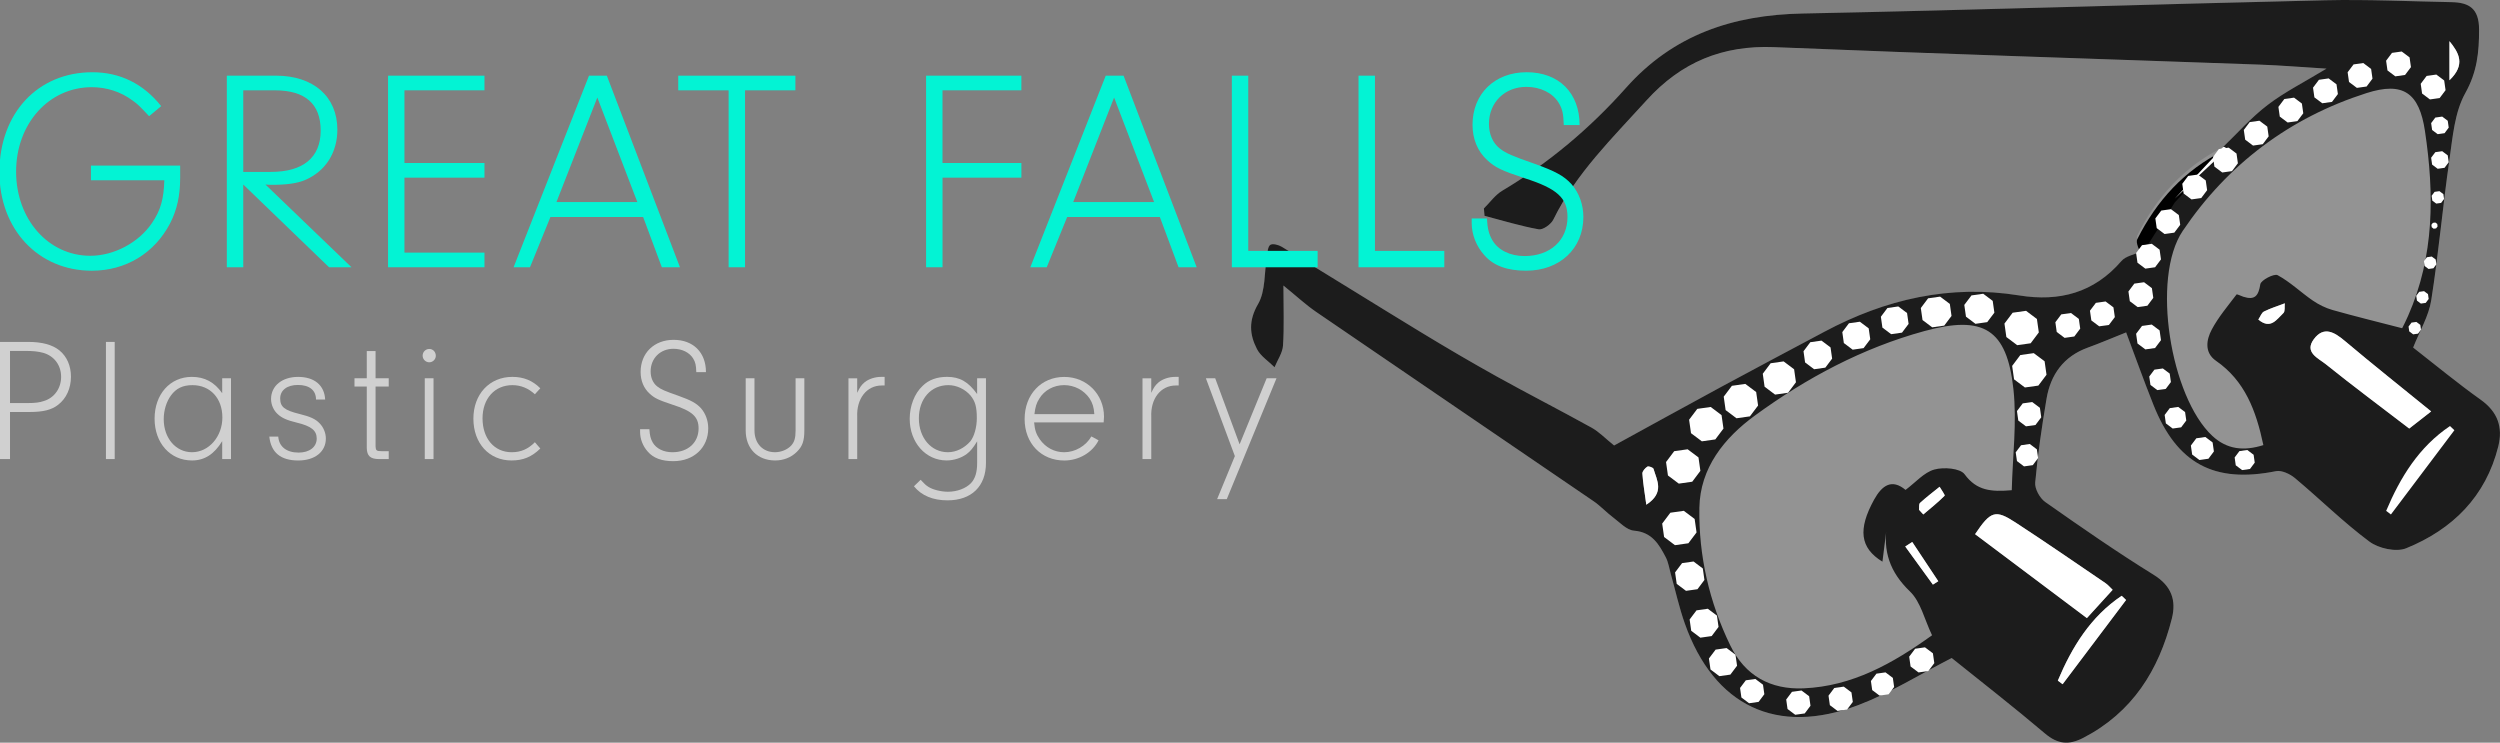<?xml version="1.0" encoding="utf-8"?>
<!-- Generator: Adobe Illustrator 23.0.2, SVG Export Plug-In . SVG Version: 6.00 Build 0)  -->
<svg version="1.1" id="Layer_1" xmlns="http://www.w3.org/2000/svg" xmlns:xlink="http://www.w3.org/1999/xlink" x="0px" y="0px"
	 viewBox="0 0 1285.55 381.89" style="enable-background:new 0 0 1285.55 381.89;" xml:space="preserve">
<rect x="0" y="0" width="1285.55" height="381.89" fill="#808080" stroke="none"/>
<style type="text/css">
	.st0{opacity:0.15;fill:#FFFFFF;}
	.st1{fill:#1C1C1C;}
	.st2{fill:#FFFFFF;}
	.st3{fill:#03F3D4;}
	.st4{fill:#D0D0D0;}
</style>
<g>
	<g id="_x33_spZmE_3_">
		<g>
			<path class="st0" d="M1143.23,75.59c-20.01,10-34.3,25.67-44.18,45.42c-0.99,1.98,1.21,5.55,1.94,8.38
				c-3.41,1.57-7.83,2.27-10.06,4.86c-14.14,16.4-31.93,21.04-52.58,17.71c-35.58-5.74-68.69,1.9-100.1,18.64
				c-17.72,9.45-35.48,18.83-53.15,28.39c-18.74,10.14-37.4,20.45-55.06,30.13c-4.59-3.69-7.73-7.04-11.56-9.16
				c-16.13-8.94-32.56-17.32-48.68-26.27c-13.24-7.35-26.31-15.03-39.24-22.9c-23.86-14.51-47.55-29.31-71.4-43.85
				c-1.66-1.01-4.7-1.81-5.91-0.98c-1.31,0.9-1.39,3.8-1.74,5.87c-1.4,8.29-0.63,17.79-4.56,24.58c-4.94,8.52-4.4,15.63-0.56,23.12
				c1.89,3.69,5.96,6.26,9.05,9.34c1.52-3.71,4.1-7.35,4.35-11.14c0.63-9.65,0.21-19.36,0.21-30.87
				c6.73,5.46,11.49,9.92,16.82,13.56c47.56,32.55,95.23,64.93,142.81,97.45c3.44,2.35,6.31,5.54,9.66,8.05
				c3.52,2.63,7.15,6.68,11,7c9.24,0.77,12.83,7.01,16.33,13.71c1.34,2.57,1.75,5.62,2.55,8.46c2.4,8.56,4.3,17.29,7.26,25.65
				c14.98,42.3,47.18,57.85,89.26,41.84c16.36-6.23,31.47-15.75,47.95-24.18c15.28,12.29,31.91,25.2,47.96,38.81
				c6.56,5.56,12.38,6.03,19.72,2.24c25.23-13.06,38.82-34.74,45.53-61.34c2.36-9.35-0.14-16.8-9.39-22.53
				c-19.01-11.77-37.41-24.55-55.71-37.41c-2.79-1.96-5.46-6.77-5.17-9.99c1.31-14.41,3.41-28.78,5.82-43.06
				c2.12-12.52,8.78-21.81,21.22-26.33c6.39-2.32,12.65-5.01,19.73-7.83c4.56,12.14,9.07,24.75,14.01,37.18
				c12.11,30.42,31.29,40.54,63.05,34.18c2.95-0.59,7.23,1.45,9.79,3.6c12.86,10.76,24.84,22.65,38.26,32.63
				c4.71,3.51,13.76,5.49,18.89,3.41c23.84-9.7,40.92-26.57,47.36-52.38c2.47-9.89-0.28-17.77-9.06-24.02
				c-12.04-8.57-23.43-18.03-34.72-26.81c3.35-8.48,8-16.14,9.3-24.33c3.79-24,5.88-48.26,9.36-72.32
				c1.68-11.63,2.65-24.32,8.15-34.18c6.07-10.89,7.12-21.06,7.09-32.77c-0.03-10.72-5.07-13.84-14.14-14.01
				c-21.71-0.42-43.43-1.47-65.12-0.97c-89.58,2.07-179.14,5.01-268.72,6.82c-35.71,0.72-66.34,10.83-90.71,38.24
				c-18.45,20.74-39.62,38.58-63.63,52.89c-3.65,2.18-6.3,6.02-9.42,9.1c0.11,1.26,0.22,2.52,0.33,3.79
				c9.26,2.42,18.44,5.27,27.83,6.94c2.21,0.39,6.34-2.56,7.53-4.98c11.69-23.82,30.4-41.96,47.87-61.26
				c17.84-19.71,39.1-28.53,65.77-27.43c83.28,3.42,166.59,6,249.89,8.99c10.79,0.39,21.57,1.29,34.07,2.06
				c-11.39,6.91-21.47,11.97-30.28,18.68c-8.44,6.43-15.57,14.59-23.29,21.98L1143.23,75.59z"/>
			<path class="st1" d="M1142.78,75.96c7.71-7.4,14.84-15.55,23.28-21.98c8.82-6.72,18.89-11.77,30.28-18.68
				c-12.5-0.77-23.27-1.67-34.07-2.06c-83.3-2.99-166.61-5.57-249.89-8.99c-26.67-1.09-47.92,7.72-65.77,27.43
				c-17.47,19.29-36.18,37.44-47.87,61.26c-1.19,2.42-5.32,5.37-7.53,4.98c-9.39-1.68-18.57-4.52-27.83-6.94
				c-0.11-1.26-0.22-2.52-0.33-3.79c3.11-3.07,5.77-6.92,9.42-9.1c24.01-14.31,45.18-32.15,63.63-52.89
				c24.38-27.41,55-37.52,90.71-38.24c89.58-1.81,179.14-4.75,268.72-6.82c21.69-0.5,43.41,0.55,65.12,0.97
				c9.07,0.17,14.11,3.29,14.14,14.01c0.03,11.71-1.01,21.89-7.09,32.77c-5.5,9.86-6.47,22.55-8.15,34.18
				c-3.47,24.06-5.57,48.32-9.36,72.32c-1.29,8.19-5.95,15.85-9.3,24.33c11.28,8.78,22.68,18.24,34.72,26.81
				c8.77,6.24,11.52,14.13,9.06,24.02c-6.44,25.82-23.52,42.69-47.36,52.38c-5.13,2.09-14.18,0.1-18.89-3.41
				c-13.42-9.98-25.4-21.87-38.26-32.63c-2.56-2.14-6.84-4.19-9.79-3.6c-31.76,6.36-50.94-3.75-63.05-34.18
				c-4.95-12.43-9.45-25.04-14.01-37.18c-7.08,2.82-13.34,5.51-19.73,7.83c-12.44,4.52-19.1,13.81-21.22,26.33
				c-2.42,14.28-4.51,28.65-5.82,43.06c-0.29,3.22,2.38,8.03,5.17,9.99c18.3,12.86,36.7,25.64,55.71,37.41
				c9.26,5.73,11.75,13.18,9.39,22.53c-6.71,26.6-20.3,48.28-45.53,61.34c-7.34,3.8-13.16,3.33-19.72-2.24
				c-16.04-13.61-32.68-26.52-47.96-38.81c-16.47,8.43-31.58,17.96-47.95,24.18c-42.08,16.02-74.28,0.46-89.26-41.84
				c-2.96-8.36-4.85-17.09-7.26-25.65c-0.8-2.84-1.21-5.9-2.55-8.46c-3.5-6.71-7.09-12.95-16.33-13.71c-3.84-0.32-7.48-4.37-11-7
				c-3.35-2.51-6.22-5.69-9.66-8.05c-47.58-32.52-95.25-64.9-142.81-97.45c-5.32-3.64-10.09-8.1-16.82-13.56
				c0,11.51,0.42,21.22-0.21,30.87c-0.25,3.79-2.83,7.43-4.35,11.14c-3.08-3.08-7.16-5.65-9.05-9.34
				c-3.84-7.49-4.38-14.59,0.56-23.12c3.94-6.79,3.16-16.3,4.56-24.58c0.35-2.07,0.43-4.97,1.74-5.87c1.21-0.83,4.24-0.03,5.91,0.98
				c23.85,14.54,47.54,29.34,71.4,43.85c12.94,7.87,26.01,15.55,39.24,22.9c16.12,8.95,32.56,17.33,48.68,26.27
				c3.83,2.12,6.97,5.47,11.56,9.16c17.66-9.67,36.32-19.99,55.06-30.13c17.66-9.56,35.42-18.94,53.15-28.39
				c31.41-16.74,64.51-24.37,100.1-18.64c20.65,3.33,38.44-1.31,52.58-17.71c2.23-2.59,6.65-3.28,10.05-4.85
				c5.77-9.09,11.55-18.18,17.33-27.27c8.97-8.53,17.95-17.05,26.92-25.58c-0.53-0.35-1.03-0.77-1.6-1.02
				C1143.44,75.45,1143.07,75.8,1142.78,75.96z M967.99,288.82c-11.64-7.1-12.61-16.73-4.33-31.82c4.12-7.5,9.19-10.94,16.21-5.08
				c5.24-3.91,9.5-8.99,14.77-10.47c4.8-1.35,13.32-0.69,15.61,2.44c6.18,8.45,13.63,9.09,24.24,8.18
				c0.42-17.33,2.71-34.85,0.86-51.92c-3.35-31-15.38-38.24-45.8-29.91c-31.83,8.72-60.62,24.09-87.09,43.4
				c-15.78,11.51-28.28,26.97-28.61,47.55c-0.4,24.57,5.09,48.45,15.91,70.73c7.56,15.56,20.67,22.78,37.71,22.04
				c25.03-1.09,45.78-12.73,66.03-27.29c-3.91-8.14-5.83-17.21-11.36-22.53c-10.42-10.02-14.04-20.8-11.75-34.55
				C969.65,275.66,968.88,281.74,967.99,288.82z M1163.87,228.88c-3.76-17.77-9.49-33.05-24.36-43.35
				c-6.07-4.21-4.99-10.8-2.17-16.09c3.44-6.44,8.28-12.13,12.72-18c0.24-0.32,2.3,0.77,3.52,1.16c5.94,1.89,7.79-0.5,8.72-6.44
				c0.33-2.11,7.12-5.62,8.9-4.66c6.44,3.48,11.87,8.78,17.97,12.98c3.09,2.13,6.64,3.9,10.24,4.92
				c11.43,3.24,22.98,6.05,36.26,9.49c-1.77,1.4-1.06,1.1-0.78,0.58c1.21-2.33,2.35-4.69,3.41-7.09
				c13.54-30.69,13.5-62.69,8.66-95.01c-2.94-19.63-11.17-25.54-30.06-19.5c-39.52,12.63-71.43,36.62-94.51,70.88
				c-16.31,24.21-6.29,85.48,15.29,105.45C1145.16,231.12,1153.78,232.08,1163.87,228.88z M1015.63,274.68
				c18.72,14.05,37.57,28.2,57.49,43.15c4.26-4.69,8.59-9.43,13.24-14.55c-1.35-1.27-2.37-2.54-3.65-3.41
				c-15.37-10.44-30.66-21-46.21-31.15C1026.08,261.93,1023.69,262.67,1015.63,274.68z M1250.15,211.56
				c-15.48-12.59-30.1-24.2-44.37-36.22c-5.43-4.58-10.83-7.77-15.92-0.97c-5.13,6.84,2.28,9.85,6.07,12.89
				c13.82,11.11,28.05,21.7,42.94,33.11C1242.07,217.86,1246.14,214.69,1250.15,211.56z M1093.27,308.52
				c-0.76-0.72-1.51-1.43-2.27-2.15c-16.02,10.77-25.55,26.36-32.83,43.62c0.82,0.62,1.64,1.23,2.45,1.85
				C1071.5,337.4,1082.38,322.96,1093.27,308.52z M846.56,259.54c9.62-6.29,5.39-12.6,3.72-18.44c-0.2-0.69-2.55-1.55-3.16-1.16
				c-1.18,0.76-2.65,2.39-2.57,3.58C844.85,248.31,845.69,253.06,846.56,259.54z M986.79,262.14c0.74,0.8,1.47,1.6,2.21,2.41
				c3.71-3.15,7.53-6.2,10.96-9.62c0.34-0.34-1.66-3.03-2.58-4.62c-3.38,2.74-6.86,5.37-10.06,8.3
				C986.64,259.23,986.94,260.94,986.79,262.14z M983.31,278.69c-1.2,0.78-2.4,1.56-3.59,2.34c4.74,6.53,9.48,13.06,14.22,19.59
				c0.92-0.58,1.85-1.17,2.77-1.75C992.24,292.14,987.77,285.42,983.31,278.69z M1259.56,41.27c8.47-8.12,4.84-14.11,0-20.11
				C1259.56,27.09,1259.56,33.01,1259.56,41.27z M1161.28,164.31c6.33,5.35,9.5-0.14,12.89-3.34c0.96-0.9,0.52-3.29,0.71-5
				c-3.58,1.36-7.27,2.52-10.69,4.21C1162.97,160.78,1162.38,162.67,1161.28,164.31z"/>
			<path d="M1118.31,104.1c-5.78,9.09-11.56,18.18-17.33,27.27c-0.71-2.84-2.92-6.41-1.93-8.38c9.88-19.75,24.17-35.42,44.18-45.42
				C1134.92,86.41,1126.61,95.26,1118.31,104.1z"/>
			<path class="st2" d="M1118.31,102.13c8.31-8.85,16.61-17.69,24.93-26.54c0,0-0.46,0.37-0.46,0.37c0.29-0.15,0.67-0.51,0.86-0.43
				c0.57,0.25,1.07,0.67,1.6,1.02C1136.26,85.08,1127.28,93.6,1118.31,102.13z"/>
			<path class="st2" d="M1015.63,274.68c8.06-12.01,10.45-12.75,20.87-5.95c15.56,10.15,30.85,20.71,46.21,31.15
				c1.28,0.87,2.3,2.13,3.65,3.41c-4.66,5.12-8.98,9.87-13.24,14.55C1053.2,302.88,1034.35,288.73,1015.63,274.68z"/>
			<path class="st2" d="M1250.15,211.56c-4.01,3.13-8.08,6.3-11.28,8.8c-14.89-11.41-29.12-22-42.94-33.11
				c-3.79-3.04-11.19-6.05-6.07-12.89c5.1-6.79,10.49-3.6,15.92,0.97C1220.05,187.36,1234.67,198.97,1250.15,211.56z"/>
			<path class="st2" d="M1093.27,308.52c-10.88,14.44-21.76,28.88-32.64,43.32c-0.82-0.62-1.64-1.23-2.45-1.85
				c7.28-17.26,16.81-32.85,32.83-43.62C1091.75,307.09,1092.51,307.81,1093.27,308.52z"/>
			<path class="st2" d="M1262.1,221.23c-10.88,14.44-21.76,28.88-32.64,43.32c-0.82-0.62-1.64-1.23-2.45-1.85
				c7.28-17.26,16.81-32.85,32.83-43.62C1260.59,219.8,1261.34,220.52,1262.1,221.23z"/>
			<path class="st2" d="M846.56,259.54c-0.87-6.48-1.71-11.23-2.01-16.02c-0.07-1.18,1.39-2.82,2.57-3.58
				c0.6-0.39,2.96,0.48,3.16,1.16C851.94,246.94,856.18,253.25,846.56,259.54z"/>
			<path class="st2" d="M986.79,262.14c0.15-1.21-0.15-2.91,0.53-3.54c3.21-2.93,6.68-5.56,10.06-8.3c0.91,1.6,2.92,4.28,2.58,4.62
				c-3.43,3.43-7.25,6.47-10.96,9.62C988.26,263.75,987.53,262.95,986.79,262.14z"/>
			<path class="st2" d="M983.31,278.69c4.46,6.73,8.93,13.45,13.39,20.18c-0.92,0.58-1.85,1.17-2.77,1.75
				c-4.74-6.53-9.48-13.06-14.22-19.59C980.91,280.25,982.11,279.47,983.31,278.69z"/>
			<path class="st2" d="M1259.56,41.27c0-8.26,0-14.19,0-20.11C1264.4,27.16,1268.03,33.15,1259.56,41.27z"/>
			<path class="st2" d="M1161.28,164.31c1.1-1.64,1.69-3.53,2.92-4.13c3.42-1.69,7.11-2.84,10.69-4.21c-0.2,1.71,0.24,4.09-0.71,5
				C1170.78,164.17,1167.6,169.66,1161.28,164.31z"/>
		</g>
		<polygon class="st2" points="886.24,220.38 882.04,225.96 875.13,226.94 869.55,222.75 868.57,215.83 872.77,210.25 
			879.68,209.27 885.26,213.47 		"/>
		<polygon class="st2" points="904.04,208.52 899.84,214.1 892.93,215.08 887.35,210.88 886.37,203.97 890.57,198.39 897.48,197.41 
			903.06,201.6 		"/>
		<polygon class="st2" points="923.51,196.57 919.46,201.96 912.78,202.91 907.39,198.86 906.45,192.18 910.5,186.79 917.18,185.84 
			922.57,189.9 		"/>
		<polygon class="st2" points="942.12,184.41 938.62,189.05 932.86,189.87 928.21,186.37 927.4,180.62 930.89,175.97 936.65,175.15 
			941.3,178.65 		"/>
		<polygon class="st2" points="961.72,174.47 958.3,179.01 952.68,179.81 948.14,176.4 947.35,170.77 950.76,166.23 956.38,165.44 
			960.92,168.85 		"/>
		<polygon class="st2" points="981.44,166.55 978.05,171.05 972.47,171.84 967.97,168.46 967.18,162.88 970.56,158.37 
			976.14,157.58 980.65,160.97 		"/>
		<polygon class="st2" points="1003.51,162.45 999.76,167.44 993.58,168.32 988.6,164.57 987.72,158.39 991.47,153.4 997.65,152.53 
			1002.64,156.28 		"/>
		<polygon class="st2" points="1025.55,160.77 1021.87,165.65 1015.82,166.51 1010.94,162.84 1010.08,156.79 1013.76,151.91 
			1019.81,151.05 1024.69,154.72 		"/>
		<polygon class="st2" points="1048.4,170.94 1044.21,176.52 1037.29,177.5 1031.71,173.31 1030.73,166.39 1034.93,160.81 
			1041.84,159.83 1047.42,164.03 		"/>
		<polygon class="st2" points="1069.69,168.99 1066.65,173.03 1061.65,173.74 1057.61,170.7 1056.91,165.7 1059.94,161.66 
			1064.94,160.95 1068.98,163.99 		"/>
		<polygon class="st2" points="1087.49,163.06 1084.45,167.1 1079.45,167.8 1075.41,164.77 1074.7,159.77 1077.74,155.73 
			1082.74,155.02 1086.78,158.06 		"/>
		<polygon class="st2" points="1107.26,153.17 1104.23,157.21 1099.23,157.92 1095.19,154.88 1094.48,149.88 1097.51,145.84 
			1102.52,145.13 1106.55,148.17 		"/>
		<polygon class="st2" points="1111.22,174.92 1108.18,178.96 1103.18,179.67 1099.14,176.63 1098.43,171.63 1101.47,167.6 
			1106.47,166.89 1110.51,169.92 		"/>
		<polygon class="st2" points="1116.32,196.46 1113.68,199.98 1109.33,200.6 1105.81,197.95 1105.19,193.6 1107.84,190.08 
			1112.19,189.47 1115.71,192.11 		"/>
		<polygon class="st2" points="1124.23,216.24 1121.59,219.75 1117.24,220.36 1113.73,217.72 1113.11,213.38 1115.75,209.87 
			1120.1,209.25 1123.61,211.89 		"/>
		<polygon class="st2" points="1138.43,232.15 1135.62,235.89 1130.99,236.55 1127.25,233.74 1126.59,229.1 1129.4,225.37 
			1134.04,224.71 1137.77,227.52 		"/>
		<polygon class="st2" points="1159.43,237.89 1156.98,241.16 1152.94,241.73 1149.67,239.27 1149.1,235.23 1151.55,231.97 
			1155.6,231.39 1158.86,233.85 		"/>
		<polygon class="st2" points="1111.22,133.39 1108.18,137.43 1103.18,138.14 1099.14,135.11 1098.43,130.1 1101.47,126.07 
			1106.47,125.36 1110.51,128.39 		"/>
		<polygon class="st2" points="1121.11,115.6 1118.07,119.63 1113.07,120.34 1109.03,117.31 1108.32,112.31 1111.36,108.27 
			1116.36,107.56 1120.4,110.6 		"/>
		<polygon class="st2" points="1134.95,97.8 1131.91,101.84 1126.91,102.54 1122.87,99.51 1122.17,94.51 1125.2,90.47 1130.2,89.76 
			1134.24,92.8 		"/>
		<polygon class="st2" points="1150.77,83.96 1147.73,87.99 1142.73,88.7 1138.69,85.67 1137.99,80.66 1141.02,76.63 1146.02,75.92 
			1150.06,78.95 		"/>
		<polygon class="st2" points="1166.59,70.11 1163.55,74.15 1158.55,74.86 1154.52,71.82 1153.81,66.82 1156.84,62.78 
			1161.84,62.08 1165.88,65.11 		"/>
		<polygon class="st2" points="1184.39,58.25 1181.35,62.28 1176.35,62.99 1172.31,59.96 1171.6,54.96 1174.64,50.92 1179.64,50.21 
			1183.68,53.25 		"/>
		<polygon class="st2" points="1202.19,48.36 1199.15,52.4 1194.15,53.1 1190.11,50.07 1189.4,45.07 1192.44,41.03 1197.44,40.32 
			1201.48,43.36 		"/>
		<polygon class="st2" points="1219.98,40.45 1216.95,44.49 1211.95,45.19 1207.91,42.16 1207.2,37.16 1210.24,33.12 1215.24,32.41 
			1219.28,35.45 		"/>
		<polygon class="st2" points="1239.76,34.52 1236.72,38.55 1231.72,39.26 1227.69,36.23 1226.98,31.22 1230.01,27.19 
			1235.01,26.48 1239.05,29.51 		"/>
		<polygon class="st2" points="1257.56,46.38 1254.52,50.42 1249.52,51.13 1245.48,48.09 1244.78,43.09 1247.81,39.05 
			1252.81,38.34 1256.85,41.38 		"/>
		<polygon class="st2" points="1259.18,65.63 1257.04,68.49 1253.5,68.99 1250.64,66.84 1250.14,63.31 1252.29,60.45 1255.83,59.95 
			1258.68,62.1 		"/>
		<polygon class="st2" points="1259.18,83.43 1257.04,86.29 1253.5,86.79 1250.64,84.64 1250.14,81.1 1252.29,78.25 1255.83,77.75 
			1258.68,79.9 		"/>
		<polygon class="st2" points="1256.78,102.32 1255.27,104.34 1252.77,104.69 1250.75,103.17 1250.39,100.67 1251.91,98.65 
			1254.41,98.3 1256.43,99.82 		"/>
		<polygon class="st2" points="1253.46,116.43 1252.7,117.44 1251.45,117.62 1250.45,116.86 1250.27,115.61 1251.03,114.6 
			1252.28,114.42 1253.29,115.18 		"/>
		<polygon class="st2" points="1252.83,135.94 1251.31,137.95 1248.81,138.31 1246.79,136.79 1246.44,134.29 1247.96,132.27 
			1250.46,131.92 1252.48,133.44 		"/>
		<polygon class="st2" points="1248.87,153.73 1247.36,155.75 1244.86,156.11 1242.84,154.59 1242.48,152.09 1244,150.07 
			1246.5,149.72 1248.52,151.23 		"/>
		<polygon class="st2" points="1244.92,169.55 1243.4,171.57 1240.9,171.93 1238.88,170.41 1238.53,167.91 1240.05,165.89 
			1242.55,165.54 1244.57,167.05 		"/>
		<polygon class="st2" points="1052.36,192.7 1048.16,198.28 1041.25,199.25 1035.67,195.06 1034.69,188.15 1038.89,182.57 
			1045.8,181.59 1051.38,185.78 		"/>
		<polygon class="st2" points="1049.65,214.59 1046.68,218.54 1041.8,219.23 1037.85,216.27 1037.16,211.38 1040.12,207.43 
			1045.01,206.74 1048.96,209.71 		"/>
		<polygon class="st2" points="1048.03,235.55 1045.3,239.19 1040.79,239.83 1037.16,237.09 1036.52,232.59 1039.25,228.95 
			1043.76,228.31 1047.39,231.05 		"/>
		<polygon class="st2" points="994.66,340.99 991.59,345.07 986.54,345.78 982.46,342.72 981.74,337.66 984.81,333.59 
			989.86,332.87 993.94,335.94 		"/>
		<polygon class="st2" points="974,353.25 971.16,357.02 966.49,357.69 962.72,354.85 962.06,350.18 964.9,346.41 969.57,345.75 
			973.34,348.58 		"/>
		<polygon class="st2" points="952.75,360.94 949.78,364.88 944.89,365.57 940.95,362.61 940.26,357.72 943.22,353.77 
			948.11,353.08 952.06,356.05 		"/>
		<polygon class="st2" points="930.99,362.91 928.03,366.86 923.14,367.55 919.19,364.59 918.5,359.7 921.47,355.75 926.36,355.06 
			930.3,358.03 		"/>
		<polygon class="st2" points="907.26,356.98 904.3,360.93 899.41,361.62 895.46,358.65 894.77,353.76 897.74,349.82 902.63,349.13 
			906.57,352.09 		"/>
		<polygon class="st2" points="893.23,342.33 889.79,346.9 884.13,347.7 879.57,344.26 878.76,338.61 882.2,334.04 887.86,333.24 
			892.42,336.67 		"/>
		<polygon class="st2" points="883.71,322.38 880.18,327.08 874.36,327.91 869.66,324.37 868.84,318.55 872.37,313.86 
			878.19,313.03 882.89,316.56 		"/>
		<polygon class="st2" points="876.45,298.22 872.87,302.99 866.97,303.82 862.2,300.24 861.36,294.34 864.95,289.57 870.85,288.73 
			875.62,292.32 		"/>
		<polygon class="st2" points="872.4,273.78 868.2,279.36 861.29,280.34 855.71,276.14 854.73,269.23 858.93,263.65 865.84,262.67 
			871.42,266.86 		"/>
		<polygon class="st2" points="874.37,242.13 870.18,247.71 863.27,248.69 857.69,244.5 856.71,237.59 860.9,232.01 867.82,231.03 
			873.4,235.22 		"/>
	</g>
	<g>
		<path class="st3" d="M92.65,85.15v6.06c0,9.45-1.63,16.69-5.18,23.63c-7.99,15.36-22.79,24.37-40.26,24.37
			c-27.53,0-47.51-21.27-47.51-50.66c0-30.28,19.68-51.4,47.81-51.4c14.21,0,26.2,5.91,35.38,17.43l-6.22,5.17
			c-4.15-4.43-5.92-6.35-8.59-8.12c-5.92-4.43-13.32-6.8-20.87-6.8c-22.06,0-38.93,18.76-38.93,43.43
			c0,24.52,16.58,43.27,38.19,43.27c12.14,0,24.87-6.79,31.67-16.84c4.44-6.5,6.07-12.26,6.36-22.01H46.77v-7.53H92.65z"/>
		<path class="st3" d="M125.08,137.43h-8.44V38.91h25.31c19.24,0,31.53,10.78,31.53,27.77c0,11.96-6.22,21.57-16.87,26
			c-4,1.62-9.32,2.36-16.72,2.36c-0.59,0-1.92,0-3.4-0.15l44.26,42.54h-11.55l-44.11-42.54V137.43z M139.29,88.4
			c16.58,0,25.61-7.39,25.61-21.27c0-13.74-7.99-20.68-23.53-20.68h-16.28V88.4H139.29z"/>
		<path class="st3" d="M207.98,83.82h41.15v7.53h-41.15v38.55h41.15v7.53h-49.58V38.91h49.58v7.53h-41.15V83.82z"/>
		<path class="st3" d="M283.04,111.59l-10.51,25.85h-8.44l38.78-98.52h9.18l37.6,98.52h-9.32l-9.62-25.85H283.04z M307.16,50.14
			l-21.02,53.76h41.59L307.16,50.14z"/>
		<path class="st3" d="M383.11,137.43h-8.44V46.45h-25.9v-7.53h60.24v7.53h-25.9V137.43z"/>
		<path class="st3" d="M484.66,83.82h40.56v7.53h-40.56v46.08h-8.44V38.91h48.99v7.53h-40.56V83.82z"/>
		<path class="st3" d="M548.76,111.59l-10.51,25.85h-8.44l38.78-98.52h9.18l37.59,98.52h-9.32l-9.62-25.85H548.76z M572.89,50.14
			l-21.02,53.76h41.59L572.89,50.14z"/>
		<path class="st3" d="M677.55,129.01v8.42h-44.11V38.91h8.44v90.1H677.55z"/>
		<path class="st3" d="M742.69,129.01v8.42h-44.11V38.91h8.44v90.1H742.69z"/>
		<path class="st3" d="M764.6,112.32c0.3,5.32,1.04,8.12,2.81,11.23c2.96,5.02,9.03,8.12,16.58,8.12c13.17,0,22.05-8.12,22.05-20.09
			c0-9.75-5.33-14.62-22.05-19.94c-11.99-3.99-15.1-5.47-19.24-9.3c-4.88-4.43-7.55-10.78-7.55-18.17
			c0-15.95,11.4-27.03,27.83-27.03c16.58,0,27.23,10.63,27.23,27.18h-8.14c-0.15-5.76-0.74-8.42-2.66-11.52
			c-3.11-5.02-9.32-8.13-16.58-8.13c-11.1,0-19.24,7.98-19.24,19.05c0,5.17,1.92,9.75,5.48,12.56c3.11,2.51,6.66,3.99,18.06,7.97
			c10.36,3.69,15.1,6.2,18.95,10.49c3.85,4.43,6.07,10.49,6.07,16.84c0,16.25-12.14,27.62-29.46,27.62
			c-9.62,0-16.72-2.51-21.46-7.97c-4.14-4.58-6.51-10.63-6.51-16.54v-2.36H764.6z"/>
	</g>
	<g>
		<path class="st4" d="M5.15,236.06H0v-60.24h14.54c7.13,0,12.37,1.45,15.98,4.33c3.88,3.16,5.96,7.95,5.96,13.55
			c0,5.96-2.35,11.2-6.59,14.45c-3.34,2.62-7.67,3.7-14.54,3.7H5.15V236.06z M14.36,207.26c3.52,0,6.05-0.27,8.31-1.09
			c5.33-1.63,8.76-6.59,8.76-12.37c0-5.96-3.52-10.75-9.21-12.37c-2.62-0.72-5.24-0.99-9.57-0.99h-7.5v26.82H14.36z"/>
		<path class="st4" d="M54.47,236.06v-60.24h4.51v60.24H54.47z"/>
		<path class="st4" d="M114.26,194.52h4.52v41.54h-4.52v-9.21c-4.15,6.77-9.12,9.93-15.53,9.93c-11.2,0-19.24-8.94-19.24-21.49
			c0-12.55,7.95-21.49,19.15-21.49c6.59,0,11.65,2.71,15.62,8.4V194.52z M87.89,203.37c-2.35,3.25-3.7,7.68-3.7,12.19
			c0,9.75,6.23,16.98,14.54,16.98c8.67,0,15.62-8.04,15.62-17.88c0-9.84-6.23-16.61-15.35-16.61
			C94.03,198.04,90.6,199.67,87.89,203.37z"/>
		<path class="st4" d="M162.5,205.45c0-4.79-3.43-7.5-9.3-7.5c-5.6,0-9.12,2.71-9.12,6.95c0,4.34,2.17,6.05,9.85,7.95
			c5.6,1.36,8.31,2.62,10.38,4.79c1.99,1.99,3.25,4.97,3.25,7.86c0,6.77-5.6,11.29-14.18,11.29c-9.03,0-14-4.06-14.9-12.28h4.6
			c0.36,5.15,4.25,8.22,10.48,8.22c5.6,0,9.3-2.89,9.3-7.23c0-4.15-2.8-6.41-10.39-8.22c-4.88-1.17-7.5-2.35-9.57-4.24
			c-2.17-1.9-3.52-4.88-3.52-7.86c0-6.77,5.69-11.38,13.91-11.38c8.4,0,13.55,4.33,13.91,11.65H162.5z"/>
		<path class="st4" d="M193.12,229.56c0.09,2.07,0.54,2.44,2.98,2.44h3.79v4.07h-4.88c-4.61,0-6.32-1.63-6.41-5.69v-31.61h-6.32
			v-4.25h6.32v-13.99h4.52v13.99h6.77v4.25h-6.77V229.56z"/>
		<path class="st4" d="M224.1,182.96c0,1.81-1.54,3.34-3.34,3.34c-1.9,0-3.43-1.54-3.43-3.43c0-1.9,1.53-3.43,3.43-3.43
			S224.1,180.97,224.1,182.96z M222.93,236.06h-4.51v-41.54h4.51V236.06z"/>
		<path class="st4" d="M277.84,230.64c-4.43,4.33-8.85,6.14-14.81,6.14c-11.56,0-19.6-8.85-19.6-21.49
			c0-12.64,8.31-21.49,20.05-21.49c5.78,0,10.39,1.9,14.36,5.87l-2.8,3.07c-3.43-3.16-7.32-4.69-11.56-4.69
			c-9.12,0-15.35,6.95-15.35,17.07c0,10.39,6.05,17.43,14.99,17.43c4.7,0,8.49-1.63,11.92-5.15L277.84,230.64z"/>
		<path class="st4" d="M333.94,220.71c0.18,3.25,0.63,4.97,1.72,6.87c1.8,3.07,5.51,4.97,10.11,4.97c8.04,0,13.46-4.97,13.46-12.28
			c0-5.96-3.25-8.94-13.46-12.19c-7.32-2.44-9.21-3.34-11.74-5.69c-2.98-2.71-4.61-6.59-4.61-11.11c0-9.75,6.95-16.53,16.98-16.53
			c10.11,0,16.62,6.5,16.62,16.61h-4.97c-0.09-3.52-0.45-5.15-1.63-7.04c-1.9-3.07-5.69-4.97-10.11-4.97
			c-6.77,0-11.74,4.87-11.74,11.65c0,3.16,1.18,5.96,3.34,7.68c1.9,1.53,4.06,2.44,11.02,4.87c6.32,2.26,9.21,3.79,11.56,6.41
			c2.35,2.71,3.7,6.41,3.7,10.29c0,9.93-7.4,16.89-17.97,16.89c-5.87,0-10.21-1.54-13.1-4.88c-2.53-2.8-3.97-6.5-3.97-10.11v-1.45
			H333.94z"/>
		<path class="st4" d="M413.61,194.52v26.82c0,5.42-0.99,8.22-3.88,11.02c-2.89,2.89-6.86,4.42-11.11,4.42
			c-9.12,0-15.17-6.14-15.17-15.44v-26.82h4.52v26.82c0,6.68,4.24,11.2,10.57,11.2c3.16,0,6.41-1.36,8.31-3.43
			c1.62-1.81,2.26-3.79,2.26-7.77v-26.82H413.61z"/>
		<path class="st4" d="M440.79,194.52v7.5c1.36-2.98,2.26-4.15,3.89-5.51c2.17-1.71,5.33-2.71,8.4-2.71h1.81v4.43h-1.54
			c-7.67,0-13,6.77-12.55,16.17v21.67h-4.51v-41.54H440.79z"/>
		<path class="st4" d="M502.48,194.52H507v43.53c0,12.01-7.41,19.24-19.78,19.24c-7.5,0-13.37-2.44-17.25-7.23l3.43-3.34
			c1.9,2.07,2.8,2.89,3.97,3.61c2.26,1.45,6.41,2.53,10.11,2.53c4.7,0,9.21-1.72,11.83-4.43c2.17-2.35,3.16-5.6,3.16-10.39v-11.11
			c-2.17,3.52-3.34,4.97-5.33,6.5c-2.8,2.08-6.68,3.34-10.38,3.34c-10.75,0-18.97-9.21-18.97-21.4c0-6.59,2.44-13.01,6.59-16.89
			c3.16-3.16,7.41-4.69,12.64-4.69c6.5,0,10.93,2.53,15.44,8.85V194.52z M472.5,215.11c0,10.03,6.32,17.43,14.9,17.43
			c4.25,0,8.49-2.08,11.56-5.6c1.99-2.44,3.34-7.23,3.34-11.92c0-5.78-0.81-8.67-3.25-11.65c-2.8-3.25-7.13-5.33-11.38-5.33
			C478.73,198.04,472.5,205.08,472.5,215.11z"/>
		<path class="st4" d="M531.76,217.19c0.36,3.97,1.08,6.05,2.89,8.67c2.98,4.25,7.5,6.69,12.55,6.69c5.69,0,11.2-3.25,14-8.13
			l3.7,1.99c-3.07,6.23-10.11,10.39-17.61,10.39c-11.92,0-20.41-8.85-20.41-21.31c0-12.64,8.49-21.67,20.41-21.67
			c11.56,0,20.41,8.94,20.41,20.5c0,0.54-0.09,1.63-0.18,2.89H531.76z M562.73,212.94c-0.27-3.61-0.9-5.6-2.44-8.04
			c-2.89-4.24-7.77-6.86-13.1-6.86c-5.33,0-10.2,2.62-12.82,7.04c-1.36,2.17-1.99,4.07-2.44,7.86H562.73z"/>
		<path class="st4" d="M592,194.52v7.5c1.36-2.98,2.26-4.15,3.89-5.51c2.17-1.71,5.33-2.71,8.4-2.71h1.81v4.43h-1.54
			c-7.67,0-13,6.77-12.55,16.17v21.67h-4.51v-41.54H592z"/>
		<path class="st4" d="M651.34,194.52h5.06l-25.56,62.14h-4.97l9.12-22.13l-14.9-40.01h4.79l12.55,33.96L651.34,194.52z"/>
	</g>
</g>
</svg>
